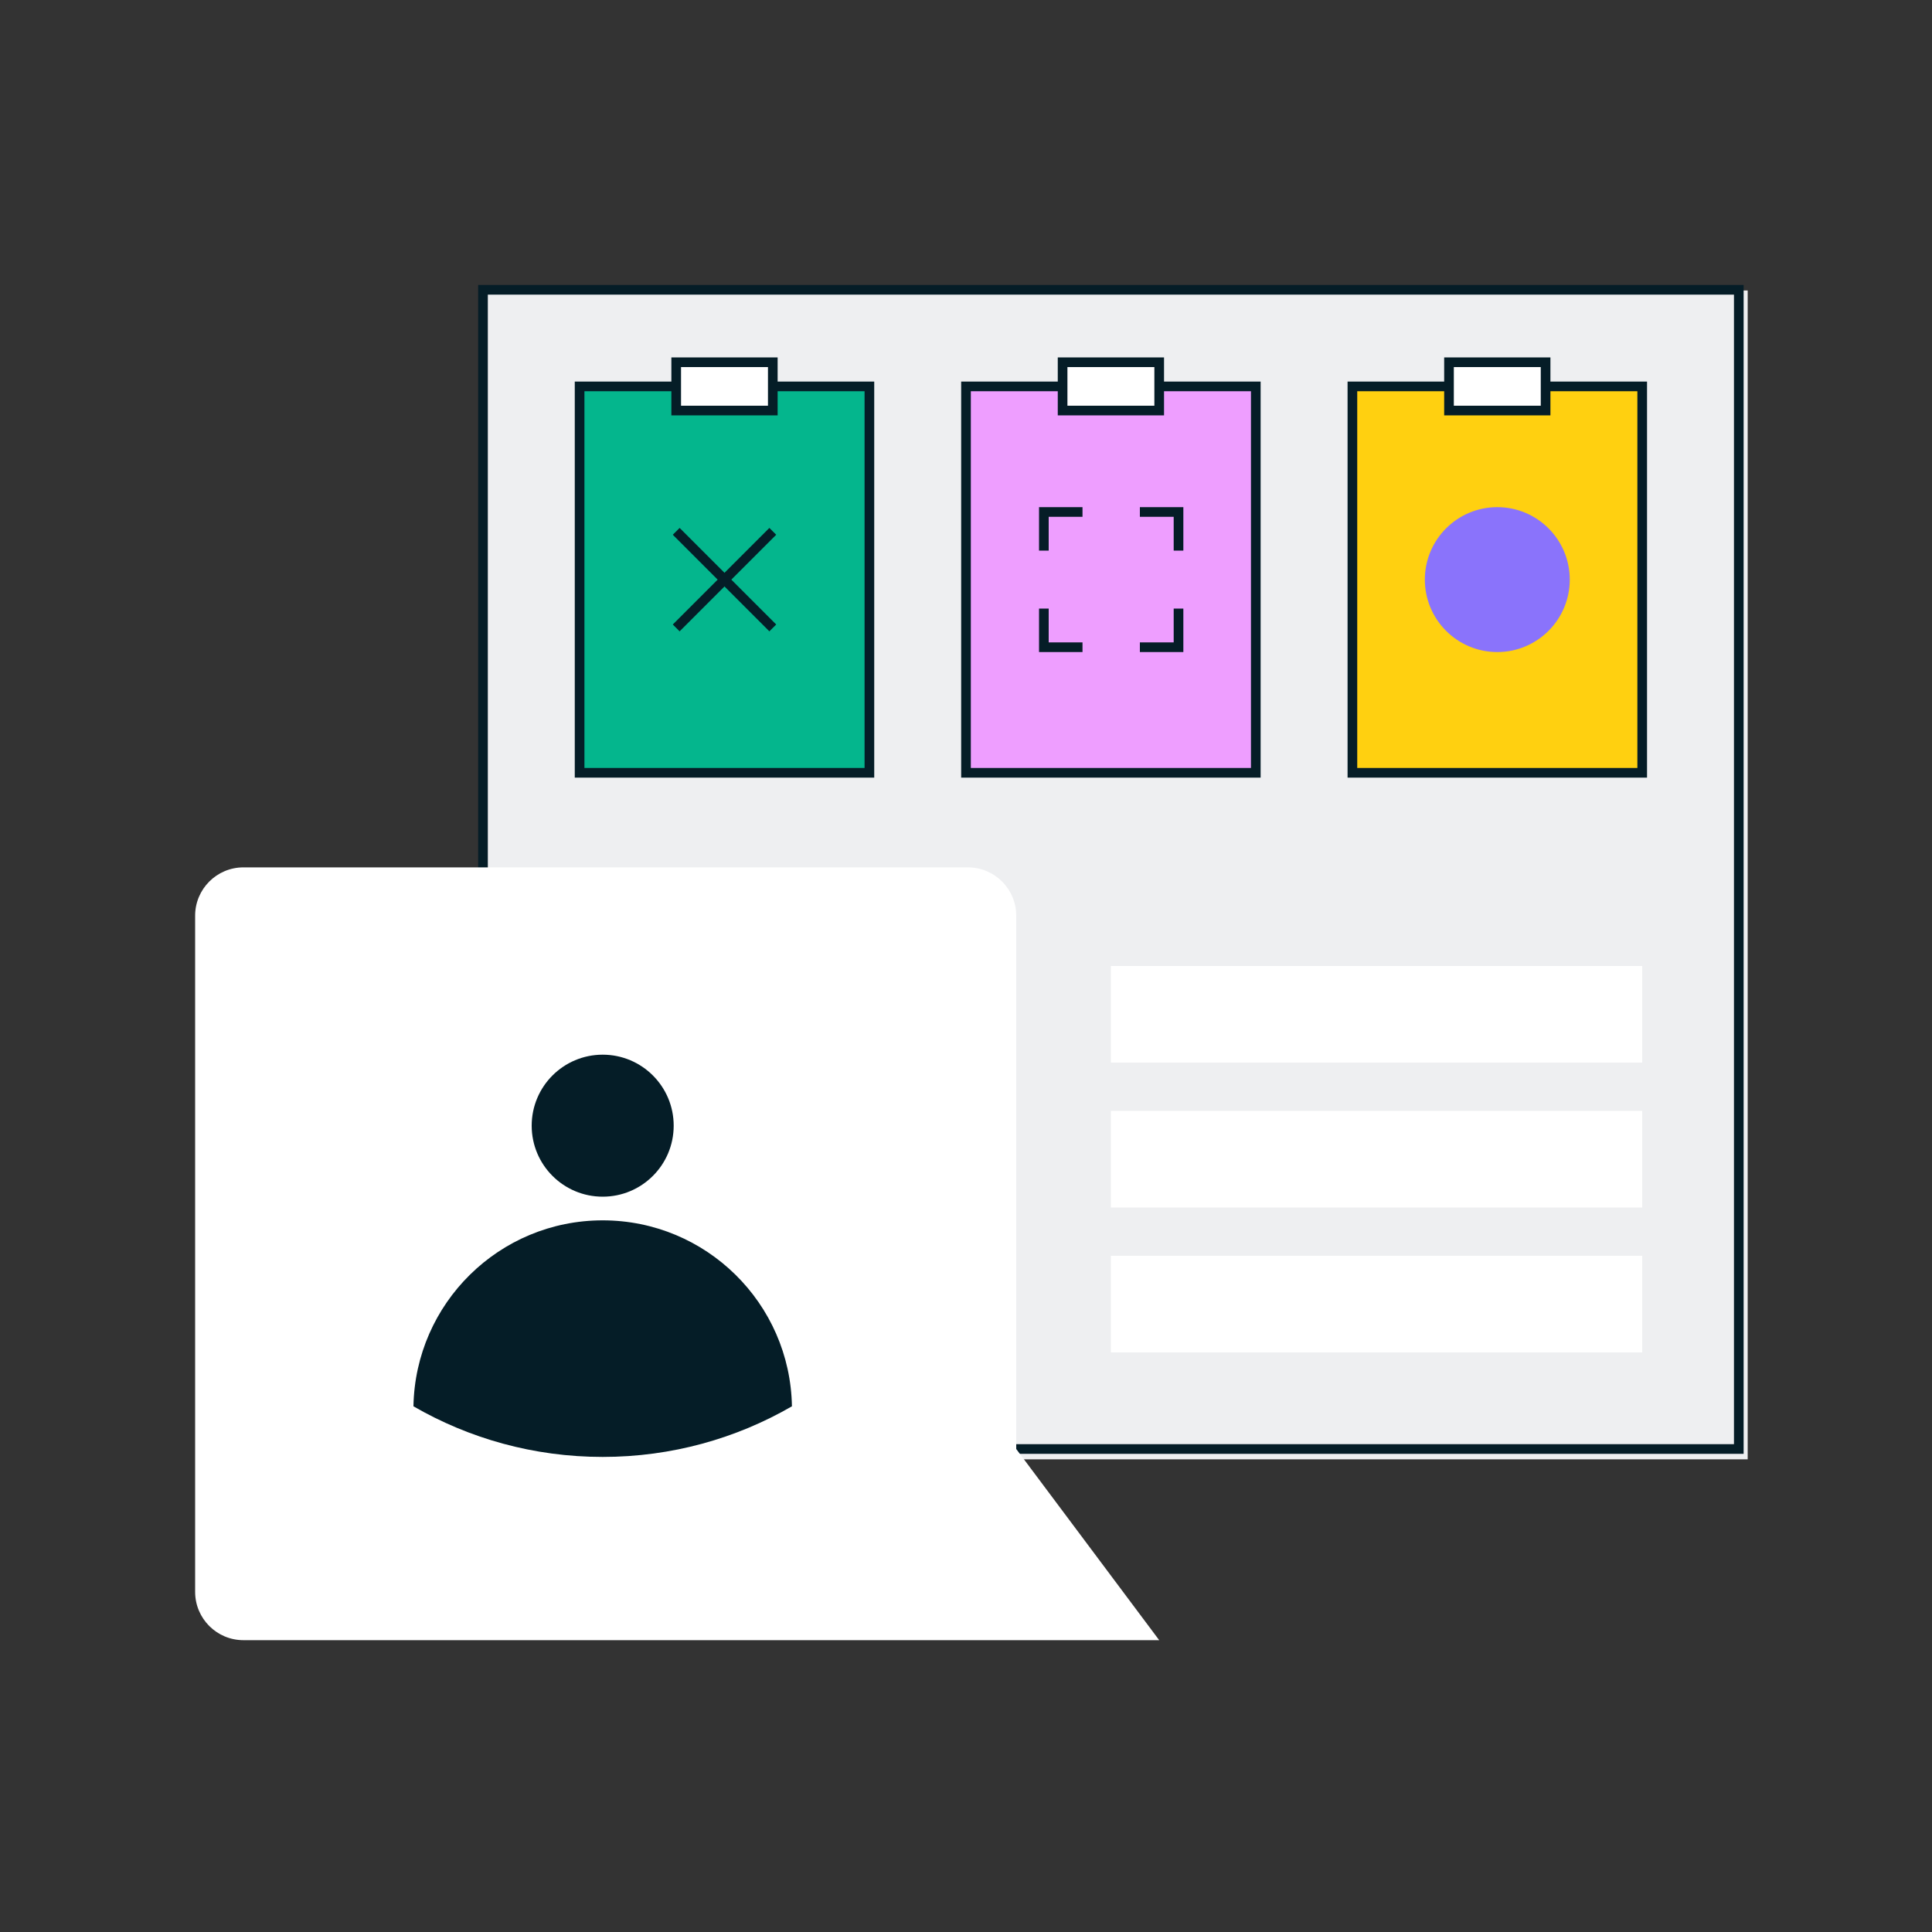 <?xml version="1.0" encoding="utf-8"?>
<svg xmlns="http://www.w3.org/2000/svg" id="ikony" viewBox="0 0 200 200">
  <rect x="0" y="0" width="200" height="200" fill="#333333" stroke="none"/>
  <defs>
    <style>
      .cls-1 {
        fill: #04b68d;
      }

      .cls-1, .cls-2, .cls-3, .cls-4, .cls-5, .cls-6, .cls-7, .cls-8 {
        stroke-width: 0px;
      }

      .cls-2 {
        fill: #051d27;
      }

      .cls-3 {
        fill: #eeeff1;
      }

      .cls-4 {
        fill: none;
      }

      .cls-5 {
        fill: #fff;
      }

      .cls-6 {
        fill: #8a73fb;
      }

      .cls-7 {
        fill: #ffd010;
      }

      .cls-8 {
        fill: #ee9eff;
      }
    </style>
  </defs>
  <g>
    <rect class="cls-3" x="49.92" y="30.07" width="131" height="121"/>
    <g>
      <path class="cls-2" d="m180.5,150.5H49.5V29.5h131v121Zm-130-1h129V30.5H50.5v119Z"/>
      <path class="cls-5" d="m105.2,150v-55.21c0-2.76-2.24-5-5-5H25.2c-2.76,0-5,2.24-5,5v70c0,2.76,2.24,5,5,5h94.8l-14.8-19.79Z"/>
      <g>
        <rect class="cls-7" x="140" y="40" width="30" height="40"/>
        <path class="cls-2" d="m170.5,80.5h-31v-41h31v41Zm-30-1h29v-39h-29v39Z"/>
      </g>
      <g>
        <rect class="cls-8" x="100" y="40" width="30" height="40"/>
        <path class="cls-2" d="m130.5,80.5h-31v-41h31v41Zm-30-1h29v-39h-29v39Z"/>
      </g>
      <g>
        <rect class="cls-1" x="60" y="40" width="30" height="40"/>
        <path class="cls-2" d="m90.5,80.5h-31v-41h31v41Zm-30-1h29v-39h-29v39Z"/>
      </g>
      <g>
        <rect class="cls-5" x="150" y="37.5" width="10" height="5"/>
        <path class="cls-2" d="m160.5,43h-11v-6h11v6Zm-10-1h9v-4h-9v4Z"/>
      </g>
      <g>
        <rect class="cls-5" x="110" y="37.5" width="10" height="5"/>
        <path class="cls-2" d="m120.5,43h-11v-6h11v6Zm-10-1h9v-4h-9v4Z"/>
      </g>
      <g>
        <rect class="cls-5" x="70" y="37.5" width="10" height="5"/>
        <path class="cls-2" d="m80.5,43h-11v-6h11v6Zm-10-1h9v-4h-9v4Z"/>
      </g>
      <rect class="cls-5" x="115" y="100" width="55" height="10"/>
      <rect class="cls-5" x="115" y="115" width="55" height="10"/>
      <rect class="cls-5" x="115" y="130" width="55" height="10"/>
      <g>
        <path class="cls-2" d="m62.39,126.33c-10.71,0-19.4,8.59-19.59,19.25,5.76,3.33,12.45,5.24,19.59,5.24s13.83-1.91,19.59-5.24c-.18-10.66-8.88-19.25-19.59-19.25Z"/>
        <path class="cls-2" d="m62.39,123.88c4.06,0,7.35-3.29,7.35-7.35s-3.29-7.35-7.35-7.35-7.35,3.29-7.35,7.35,3.29,7.35,7.35,7.35Z"/>
      </g>
      <circle class="cls-6" cx="155" cy="60" r="7.5"/>
      <polygon class="cls-2" points="108.56 57 107.56 57 107.56 52.5 112.06 52.5 112.06 53.5 108.56 53.5 108.56 57"/>
      <polygon class="cls-2" points="112.06 67.5 107.56 67.5 107.56 63 108.56 63 108.56 66.5 112.06 66.5 112.06 67.5"/>
      <polygon class="cls-2" points="122.5 57 121.5 57 121.5 53.5 118 53.5 118 52.5 122.5 52.5 122.5 57"/>
      <polygon class="cls-2" points="122.5 67.5 118 67.5 118 66.5 121.5 66.5 121.5 63 122.5 63 122.5 67.5"/>
      <rect class="cls-2" x="74.5" y="52.93" width="1" height="14.14" transform="translate(-20.46 70.61) rotate(-45)"/>
      <rect class="cls-2" x="67.93" y="59.5" width="14.14" height="1" transform="translate(-20.46 70.61) rotate(-45)"/>
    </g>
  </g>
  <rect class="cls-4" x="0" y="0" width="200" height="200"/>
</svg>